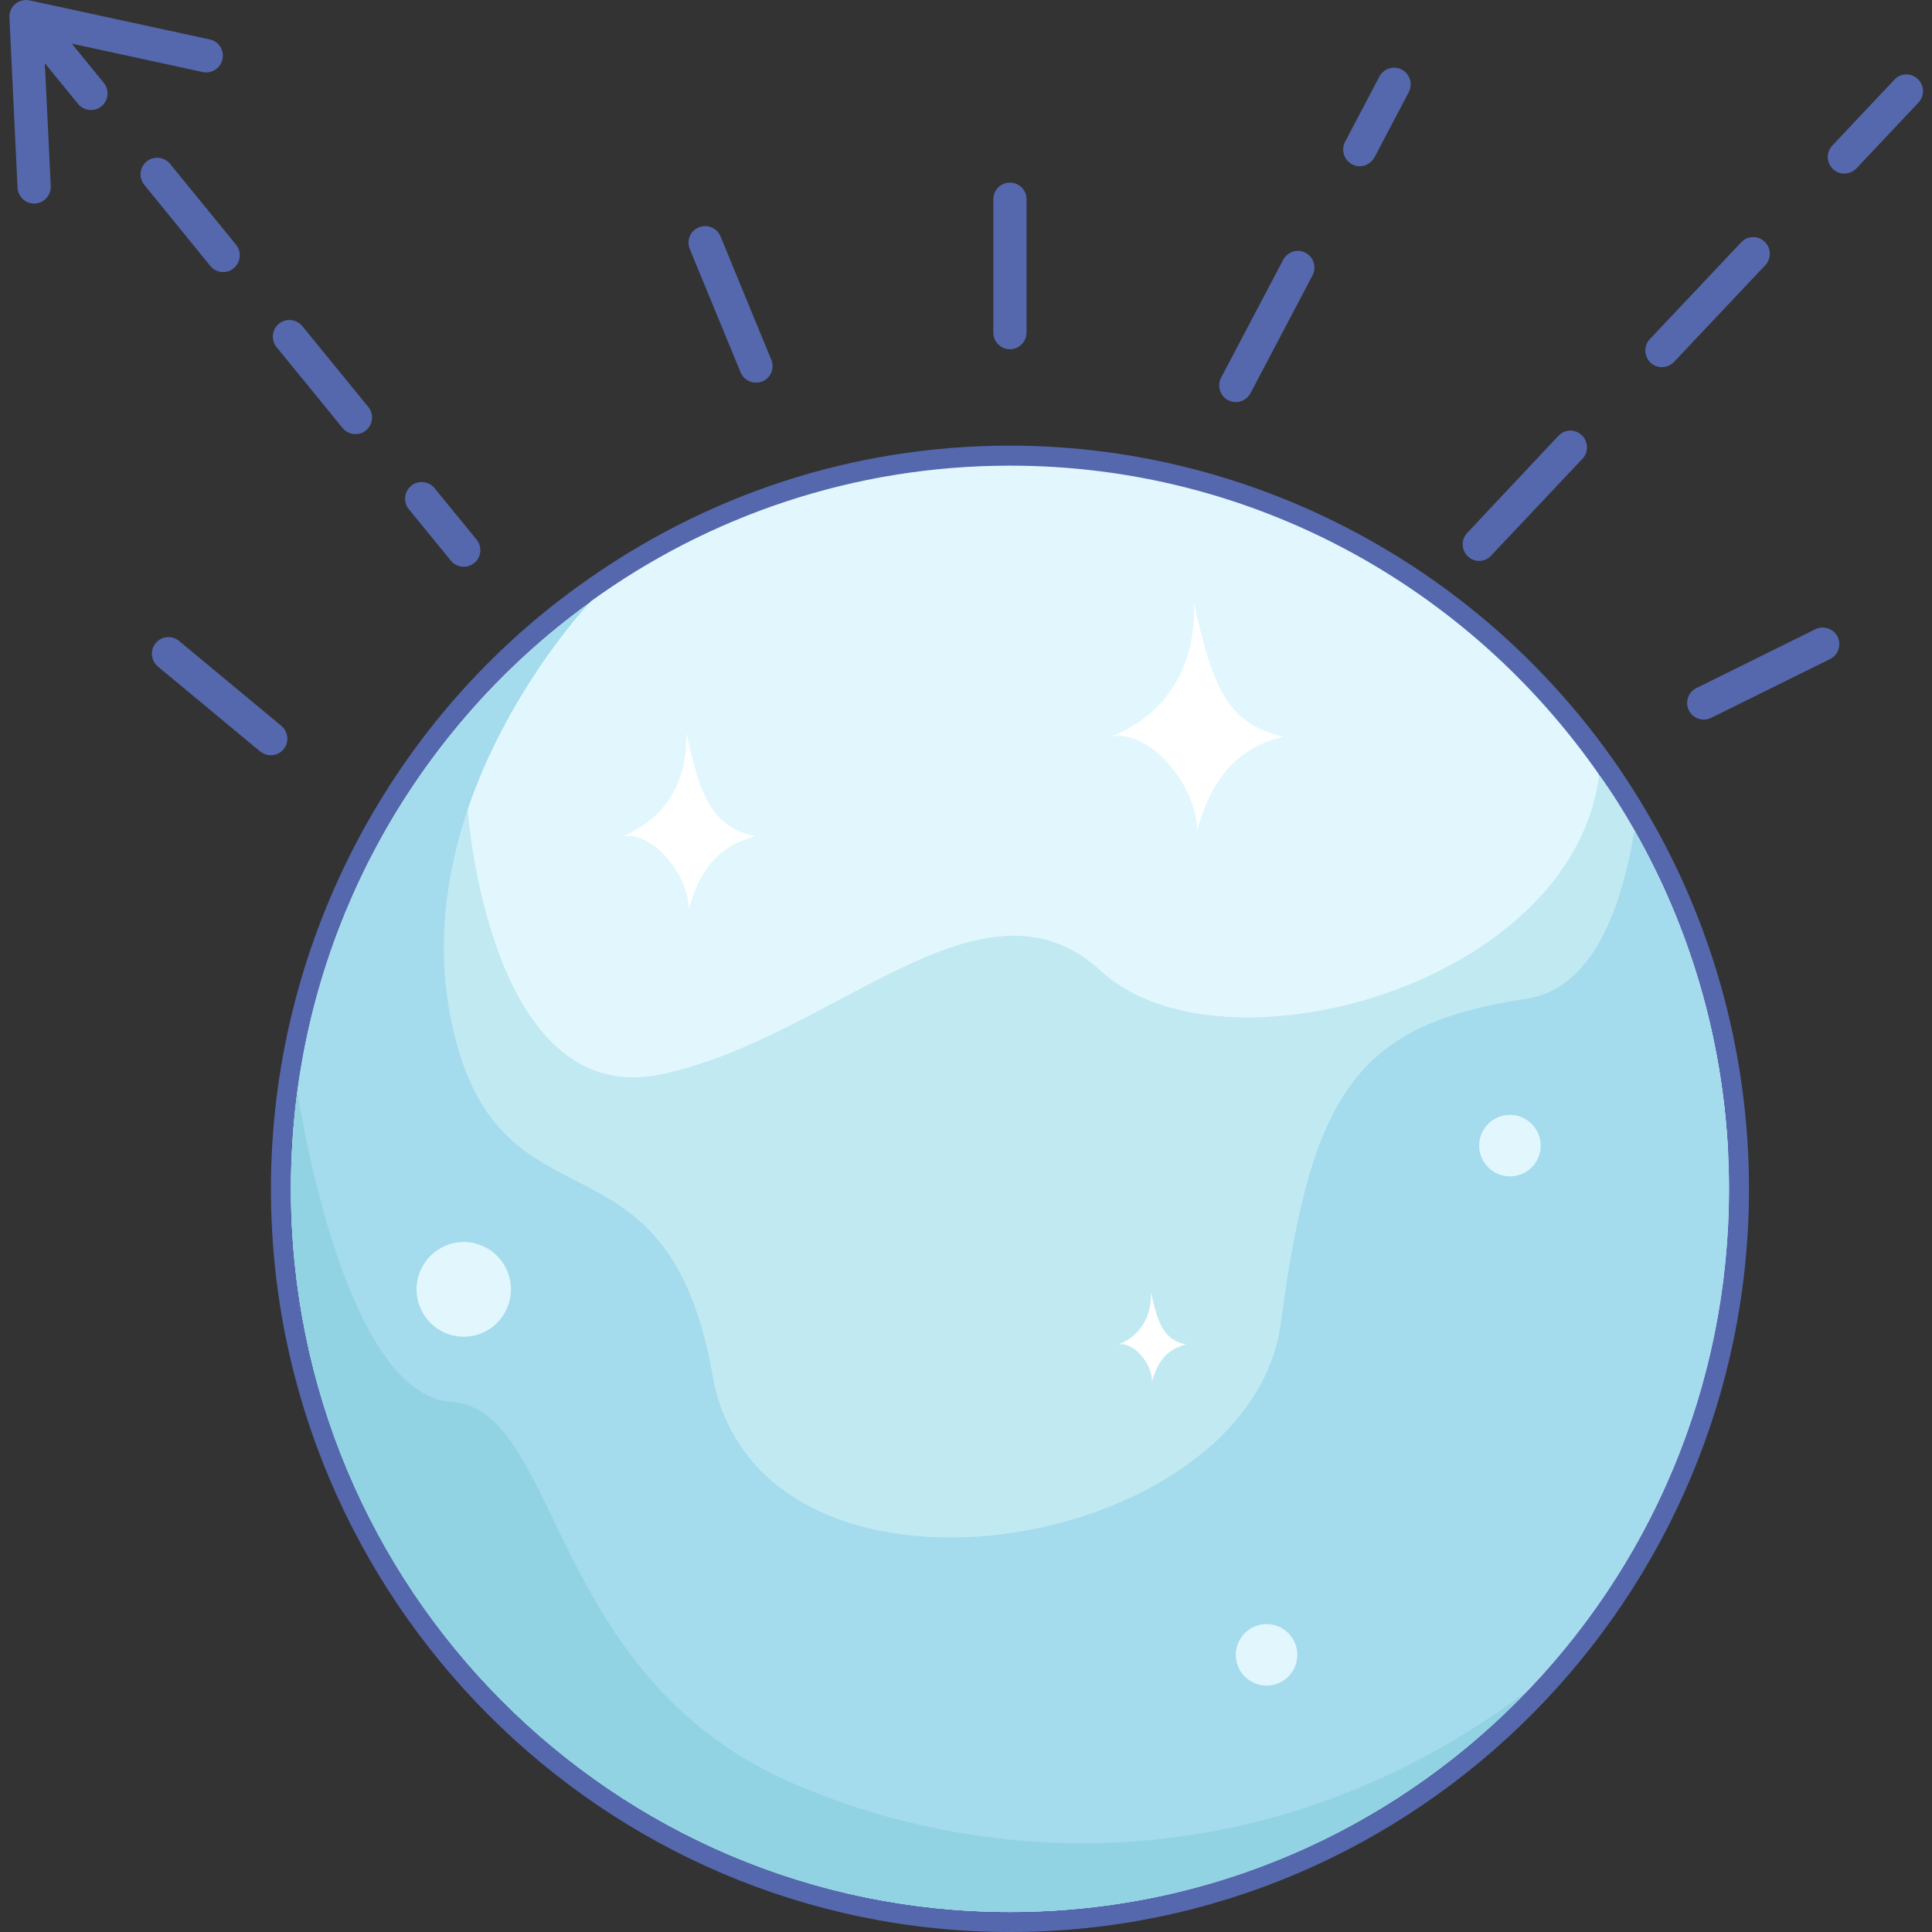 <?xml version="1.0" encoding="utf-8"?>
<!-- Generator: Adobe Illustrator 26.1.0, SVG Export Plug-In . SVG Version: 6.00 Build 0)  -->
<svg version="1.1" id="Слой_1" xmlns="http://www.w3.org/2000/svg" xmlns:xlink="http://www.w3.org/1999/xlink" x="0px" y="0px"
	 viewBox="0 0 1024 1024" style="enable-background:new 0 0 1024 1024;" xml:space="preserve">
<rect x="0" y="0" width="1024" height="1024" fill="#333333" stroke="none"/>
<style type="text/css">
	.st0{fill:#5568AD;}
	.st1{fill:#E1F7FD;}
	.st2{fill:#C0E9F2;}
	.st3{fill:#A4DBED;}
	.st4{fill:#91D3E2;}
	.st5{fill:#FFFFFF;}
</style>
<g>
	<path class="st0" d="M535.3,1024c-216,0-391.7-176.7-391.7-393.9c0-126.2,60.8-245.6,162.6-319.2c67.7-49.1,146.6-74.7,229.1-74.7
		c140.2,0,270.6,76.2,340.2,198.8c33.7,59.1,51.5,126.6,51.5,195.1C926.9,847.3,751.2,1024,535.3,1024z"/>
	<path class="st1" d="M916.4,630.1c0,211.8-170.7,383.3-381.1,383.3c-210.6,0-381.1-171.5-381.1-383.3c0-128,62.4-241.3,158.2-310.6
		c0.5-0.5,0.9-0.9,0.9-0.9c62.4-45.1,139.2-71.8,222-71.8c129.2,0,243.5,64.9,312.2,163.7v0.2c6.9,9.5,13,19.4,18.8,29.5
		c28.8,50.6,46.4,108.4,49.6,170.1C916.2,616.8,916.4,623.4,916.4,630.1z"/>
	<path class="st2" d="M915.9,610.3l-36.4,82.9L660.1,847.9l-217.8,6.7l-108.1-85.7l-86.3-139.5l-41.3-67.9l-11.4-61.9l52.7-70.4
		c0,0,11.1,159.6,102.7,140.2c91.8-19.4,169.8-112.8,233.1-54.6c63.3,58.2,249.6,8.1,263.9-104.1c6.9,9.5,13,19.4,18.8,29.5
		C895.1,490.8,912.7,548.6,915.9,610.3z"/>
	<path class="st3" d="M916.4,630.1c0,103.8-41,197.7-107.4,266.6c-69.3,72-166.3,116.7-273.7,116.7
		c-210.6,0-381.1-171.5-381.1-383.3c0-17.3,1.2-34.5,3.3-51.1c14.2-106.8,72.1-199.6,154.9-259.5c-9.7,10.6-96.3,108.7-73.3,221.3
		C263.5,660,353.1,590,377.6,728.7c24.4,138.8,285.2,95.6,301.3-27.6c16.3-123.2,40.8-158.1,130.4-171.8c32.9-5.1,49.4-43.1,57-89.1
		C898.1,496.1,916.4,561,916.4,630.1z"/>
	<path class="st4" d="M809,896.7c-69.3,72-166.3,116.7-273.7,116.7c-210.6,0-381.1-171.5-381.1-383.3c0-17.3,1.2-34.5,3.3-51.1
		l0.2-0.2c0,0,23.4,160.2,81.4,164.2c58.2,3.9,50.6,145.1,180,201.7C523.5,990.6,673.3,998,809,896.7z"/>
	<ellipse class="st1" cx="245.8" cy="683.4" rx="25" ry="25.1"/>
	<ellipse class="st1" cx="800.3" cy="607.2" rx="16.3" ry="16.3"/>
	<ellipse class="st1" cx="671.3" cy="877.1" rx="16.3" ry="16.3"/>
	<path class="st5" d="M329.3,443.3c0,0,36.1-10.5,34.4-55c7.5,33.9,13.4,49.9,36.9,55c-25.2,5.9-31.9,26.1-35.6,38.8
		C365.4,464.4,346.1,439.9,329.3,443.3z"/>
	<path class="st5" d="M588.4,390.4c0,0,46.5-13.5,44.4-70.9c9.7,43.8,17.3,64.4,47.6,70.9c-32.5,7.6-41.1,33.7-46,50
		C634.9,417.6,610,386.1,588.4,390.4z"/>
	<path class="st5" d="M592.6,712.6c0,0,18.2-5.3,17.4-27.8c3.8,17.1,6.8,25.2,18.6,27.8c-12.7,3-16.1,13.2-18,19.6
		C610.8,723.3,601.1,710.9,592.6,712.6z"/>
	<g>
		<path class="st0" d="M48.2,58.3c-2.5,0-5.1-1.1-6.8-3.2L19.1,27.8c-3.1-3.8-2.5-9.3,1.2-12.4c3.8-3.1,9.3-2.5,12.4,1.2L55,43.9
			c3.1,3.8,2.5,9.3-1.2,12.4C52.2,57.7,50.2,58.3,48.2,58.3z"/>
		<path class="st0" d="M188.4,230.1c-2.5,0-5.1-1.1-6.8-3.2l-35-42.9c-3.1-3.8-2.5-9.3,1.2-12.4c3.8-3.1,9.3-2.5,12.4,1.2l35,42.9
			c3.1,3.8,2.5,9.3-1.2,12.4C192.4,229.5,190.4,230.1,188.4,230.1z M118.3,144.2c-2.5,0-5.1-1.1-6.8-3.2L76.5,98
			c-3.1-3.8-2.5-9.3,1.2-12.4c3.8-3.1,9.3-2.5,12.4,1.2l35,42.9c3.1,3.8,2.5,9.3-1.2,12.4C122.3,143.6,120.3,144.2,118.3,144.2z"/>
		<path class="st0" d="M245.8,300.4c-2.5,0-5.1-1.1-6.8-3.2l-22.3-27.3c-3.1-3.8-2.5-9.3,1.2-12.4c3.8-3.1,9.3-2.5,12.4,1.2
			l22.3,27.3c3.1,3.8,2.5,9.3-1.2,12.4C249.7,299.7,247.7,300.4,245.8,300.4z"/>
	</g>
	<path class="st0" d="M784,297.3c-2.2,0-4.3-0.8-6-2.4c-3.5-3.4-3.7-9-0.3-12.5L826,231c3.3-3.6,8.9-3.7,12.4-0.3
		c3.5,3.4,3.7,9,0.3,12.5l-48.4,51.3C788.7,296.3,786.3,297.3,784,297.3z M880.8,194.6c-2.2,0-4.3-0.8-6-2.4
		c-3.5-3.4-3.7-9-0.3-12.5l48.4-51.3c3.3-3.5,8.9-3.7,12.4-0.3c3.5,3.4,3.7,9,0.3,12.5l-48.4,51.3
		C885.4,193.7,883.1,194.6,880.8,194.6z M977.5,92c-2.2,0-4.3-0.8-6-2.4c-3.5-3.4-3.7-9-0.3-12.5l32.9-34.9
		c3.3-3.6,8.9-3.7,12.4-0.3c3.5,3.4,3.7,9,0.3,12.5l-32.9,34.9C982.2,91,979.9,92,977.5,92z"/>
	<path class="st0" d="M400.6,202.8c-3.5,0-6.7-2.1-8.1-5.5L365.6,132c-1.9-4.5,0.3-9.7,4.8-11.5c4.5-1.8,9.6,0.3,11.5,4.8l26.9,65.4
		c1.9,4.5-0.3,9.7-4.8,11.5C402.9,202.6,401.7,202.8,400.6,202.8z"/>
	<path class="st0" d="M535.3,185.1c-4.9,0-8.8-4-8.8-8.8v-70.7c0-4.9,3.9-8.8,8.8-8.8s8.8,4,8.8,8.8v70.7
		C544,181.2,540.1,185.1,535.3,185.1z"/>
	<path class="st0" d="M655,213.1c-1.4,0-2.8-0.3-4.1-1c-4.3-2.3-5.9-7.6-3.7-11.9l32.9-62.5c2.3-4.3,7.6-6,11.9-3.7
		c4.3,2.3,5.9,7.6,3.7,11.9l-32.9,62.5C661.2,211.4,658.2,213.1,655,213.1z M720.7,88.1c-1.4,0-2.8-0.3-4.1-1
		c-4.3-2.3-5.9-7.6-3.7-11.9l18.2-34.6c2.3-4.3,7.6-6,11.9-3.7c4.3,2.3,5.9,7.6,3.7,11.9l-18.2,34.6
		C726.9,86.3,723.9,88.1,720.7,88.1z"/>
	<path class="st0" d="M903,381.4c-3.2,0-6.4-1.8-7.9-4.9c-2.1-4.4-0.3-9.7,4-11.8l63.1-31.2c4.4-2.1,9.6-0.3,11.8,4
		c2.1,4.4,0.3,9.7-4,11.8l-63.1,31.2C905.6,381.1,904.3,381.4,903,381.4z"/>
	<path class="st0" d="M143.5,400.3c-2,0-3.9-0.7-5.6-2l-54.2-45c-3.7-3.1-4.3-8.7-1.2-12.4c3.1-3.8,8.6-4.3,12.4-1.2l54.2,45
		c3.7,3.1,4.3,8.7,1.2,12.4C148.6,399.2,146.1,400.3,143.5,400.3z"/>
	<path class="st0" d="M18.1,107.9c-4.7,0-8.5-3.7-8.8-8.4L5,9.3C4.9,6.5,6,3.9,8.1,2.1c2.1-1.8,4.9-2.4,7.5-1.9l95.6,20.7
		c4.7,1,7.8,5.7,6.7,10.5c-1,4.8-5.7,7.8-10.4,6.8L23.1,19.9l3.8,78.7c0.2,4.9-3.5,9-8.4,9.3C18.4,107.9,18.3,107.9,18.1,107.9z"/>
</g>
</svg>
